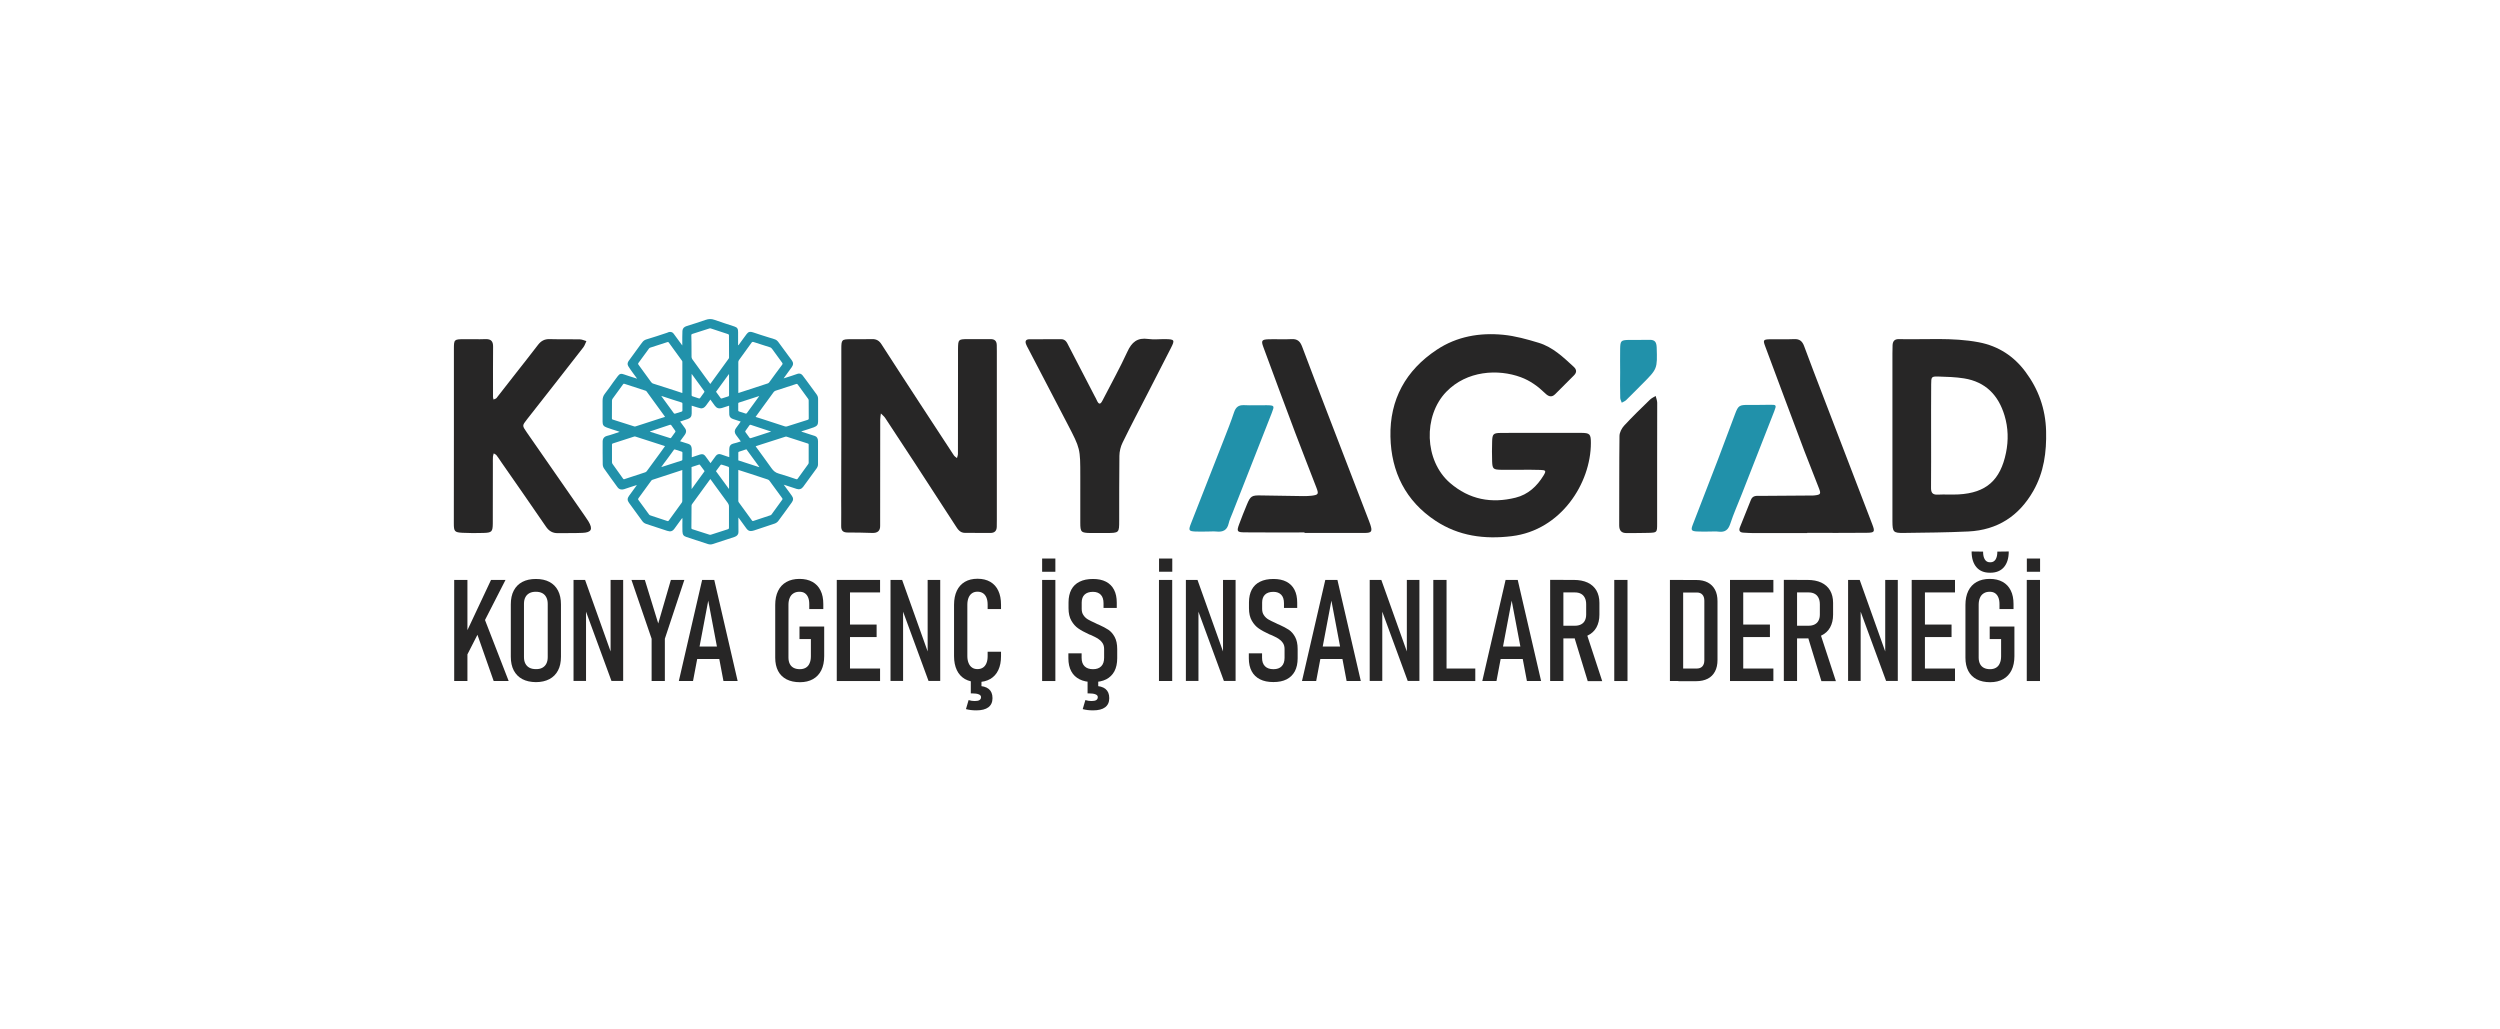 <?xml version="1.0" encoding="utf-8"?>
<!-- Generator: Adobe Illustrator 27.7.0, SVG Export Plug-In . SVG Version: 6.00 Build 0)  -->
<svg version="1.1" id="Layer_1" xmlns="http://www.w3.org/2000/svg" xmlns:xlink="http://www.w3.org/1999/xlink" x="0px" y="0px"
	 viewBox="0 0 340 140" style="enable-background:new 0 0 340 140;" xml:space="preserve">
<style type="text/css">
	.st0{fill:#272626;}
	.st1{fill:#2191AA;}
</style>
<g>
	<path class="st0" d="M206.74,63.89c-0.87,0-1.74,0.01-2.61,0c-1.04-0.02-1.16-0.12-1.2-1.12c-0.03-0.91-0.03-1.82,0-2.73
		c0.03-1.01,0.16-1.15,1.16-1.16c1.66-0.02,3.31-0.01,4.97-0.01c1.99,0,3.97-0.01,5.96,0c1.2,0.01,1.34,0.15,1.34,1.38
		c0,5.45-4.05,11.86-10.77,12.67c-3.7,0.45-7.2-0.01-10.35-2.09c-4.08-2.69-6.04-6.66-6.14-11.44c-0.11-5.05,2.08-9.03,6.31-11.83
		c2.73-1.81,5.83-2.34,9.03-2.03c1.63,0.16,3.24,0.61,4.82,1.09c1.91,0.58,3.34,1.95,4.77,3.27c0.42,0.39,0.42,0.77,0.02,1.17
		c-0.85,0.85-1.7,1.69-2.54,2.54c-0.52,0.53-0.97,0.28-1.39-0.13c-0.96-0.93-2.02-1.7-3.29-2.17c-3.09-1.14-7.33-0.91-10.13,1.98
		c-3.18,3.28-3,9.38,0.5,12.4c2.65,2.28,5.64,2.82,8.93,2c1.69-0.42,2.9-1.55,3.79-3.01c0.39-0.64,0.32-0.74-0.45-0.76
		C208.56,63.87,207.65,63.89,206.74,63.89z"/>
	<path class="st0" d="M114.42,59.26c0-3.93,0-7.86,0-11.79c0-1.29,0.05-1.33,1.32-1.34c0.95-0.01,1.9,0.02,2.85-0.01
		c0.61-0.02,0.99,0.22,1.31,0.73c1.72,2.68,3.46,5.34,5.2,8.01c1.54,2.36,3.07,4.71,4.62,7.06c0.1,0.15,0.28,0.26,0.43,0.38
		c0.04-0.19,0.13-0.37,0.13-0.56c0.01-4.47,0.01-8.94,0.01-13.41c0-0.29,0-0.58,0-0.87c0.02-1.3,0.04-1.33,1.32-1.34
		c1.03-0.01,2.07,0.01,3.1,0c0.57-0.01,0.84,0.26,0.85,0.82c0,0.29,0.01,0.58,0.01,0.87c0,7.61,0,15.23,0,22.84
		c0,0.33-0.01,0.66-0.01,0.99c-0.01,0.55-0.29,0.84-0.85,0.84c-1.16,0-2.32-0.01-3.47-0.01c-0.69,0-0.99-0.5-1.31-1
		c-1.84-2.85-3.69-5.69-5.54-8.53c-1.33-2.04-2.67-4.08-4.02-6.12c-0.15-0.22-0.38-0.39-0.57-0.59c-0.03,0.28-0.09,0.55-0.09,0.83
		c-0.01,4.51-0.01,9.02-0.01,13.53c0,0.29-0.01,0.58,0,0.87c0.03,0.75-0.36,1.04-1.07,1.02c-1.12-0.03-2.23-0.07-3.35-0.06
		c-0.64,0-0.89-0.26-0.88-0.89c0.02-1.2,0-2.4,0-3.6C114.42,65.05,114.42,62.16,114.42,59.26z"/>
	<path class="st0" d="M257.37,59.25c0-3.72,0-7.45,0-11.17c0-0.37,0.01-0.74,0.02-1.12c0.02-0.53,0.25-0.85,0.84-0.84
		c3.63,0.09,7.27-0.26,10.89,0.43c2.67,0.51,4.77,1.9,6.34,4.01c1.77,2.37,2.73,5.04,2.81,8.06c0.07,2.87-0.29,5.59-1.73,8.13
		c-1.96,3.44-4.88,5.33-8.83,5.53c-2.93,0.14-5.87,0.16-8.8,0.2c-1.42,0.02-1.53-0.12-1.54-1.58
		C257.36,67.03,257.37,63.14,257.37,59.25z M262.63,59.23c0,2.36,0.01,4.72-0.01,7.07c-0.01,0.66,0.16,1,0.9,0.97
		c0.95-0.05,1.9,0.02,2.85-0.03c3.76-0.21,5.69-1.94,6.45-5.68c0.34-1.66,0.3-3.39-0.2-5.04c-0.83-2.77-2.58-4.59-5.51-5.06
		c-1.14-0.18-2.3-0.22-3.45-0.25c-0.99-0.03-1.02,0.03-1.02,1.07C262.62,54.6,262.63,56.92,262.63,59.23z"/>
	<path class="st0" d="M61.73,59.26c0-3.93-0.01-7.86,0-11.8c0-1.29,0.04-1.32,1.33-1.33c0.99-0.01,1.99,0.03,2.98-0.01
		c0.76-0.02,1.03,0.31,1.02,1.04c-0.02,1.99-0.01,3.97-0.01,5.96c0,0.29-0.01,0.58,0,0.87c0,0.12,0.05,0.24,0.07,0.35
		c0.13-0.07,0.31-0.1,0.4-0.2c0.87-1.1,1.73-2.22,2.6-3.33c1.02-1.3,2.05-2.6,3.05-3.91c0.41-0.53,0.88-0.8,1.58-0.78
		c1.36,0.04,2.73,0,4.1,0.03c0.3,0.01,0.6,0.15,0.9,0.24c-0.14,0.28-0.23,0.61-0.42,0.85c-2.54,3.27-5.09,6.52-7.65,9.78
		c-0.67,0.86-0.68,0.85-0.06,1.75c2.64,3.81,5.28,7.61,7.93,11.42c0.17,0.24,0.33,0.47,0.48,0.72c0.63,1.05,0.41,1.51-0.8,1.56
		c-1.12,0.05-2.23,0.02-3.35,0.04c-0.72,0.01-1.22-0.28-1.64-0.9c-2-2.94-4.05-5.85-6.08-8.78c-0.21-0.31-0.41-0.63-0.64-0.92
		c-0.09-0.11-0.25-0.17-0.37-0.25c-0.04,0.15-0.1,0.3-0.11,0.45c-0.02,0.33-0.01,0.66-0.01,0.99c0,2.69,0,5.38-0.01,8.07
		c-0.01,1.15-0.13,1.28-1.28,1.31c-0.95,0.03-1.91,0.03-2.85-0.02c-1.07-0.06-1.17-0.18-1.17-1.29
		C61.72,67.2,61.73,63.23,61.73,59.26z"/>
	<path class="st0" d="M146.92,66.5c0-0.58,0-1.16,0-1.74c0-3.75,0-3.75-1.72-7.06c-1.8-3.45-3.59-6.9-5.39-10.34
		c-0.1-0.18-0.2-0.36-0.27-0.56c-0.16-0.42,0-0.65,0.44-0.66c1.45-0.01,2.9-0.01,4.34-0.01c0.63,0,0.8,0.5,1.03,0.94
		c1.18,2.27,2.36,4.55,3.54,6.83c0.1,0.18,0.2,0.36,0.28,0.55c0.25,0.55,0.47,0.62,0.77,0.02c1.13-2.21,2.35-4.38,3.38-6.63
		c0.6-1.31,1.36-1.95,2.83-1.74c0.77,0.11,1.57,0.01,2.36,0.02c1.22,0.02,1.29,0.12,0.75,1.18c-1.03,2.03-2.07,4.05-3.11,6.07
		c-1.17,2.28-2.37,4.55-3.49,6.85c-0.26,0.53-0.41,1.17-0.42,1.76c-0.04,2.94-0.02,5.88-0.03,8.81c0,1.69,0,1.69-1.75,1.7
		c-0.7,0-1.41,0.01-2.11,0c-1.33-0.02-1.43-0.11-1.43-1.41C146.91,69.56,146.92,68.03,146.92,66.5z"/>
	<path class="st0" d="M245.78,72.5c-2.44,0-4.89,0-7.33,0c-0.45,0-0.91-0.04-1.36-0.06c-0.53-0.03-0.63-0.32-0.45-0.76
		c0.49-1.23,0.99-2.46,1.48-3.69c0.26-0.66,0.82-0.55,1.37-0.55c2.32-0.01,4.63-0.03,6.95-0.05c0.12,0,0.25,0,0.37-0.02
		c0.78-0.09,0.86-0.2,0.58-0.93c-0.65-1.7-1.34-3.39-1.99-5.09c-1.79-4.76-3.58-9.53-5.35-14.3c-0.3-0.81-0.23-0.89,0.7-0.91
		c1.08-0.02,2.16,0.03,3.23-0.02c0.75-0.04,1.13,0.27,1.38,0.95c0.85,2.29,1.72,4.57,2.6,6.85c2.22,5.8,4.45,11.59,6.67,17.39
		c0.39,1.02,0.33,1.14-0.78,1.15c-2.69,0.03-5.38,0.01-8.07,0.01C245.78,72.47,245.78,72.49,245.78,72.5z"/>
	<path class="st0" d="M177.42,72.41c-2.73,0-5.46,0.02-8.19-0.01c-1-0.01-1.06-0.15-0.7-1.12c0.33-0.89,0.68-1.78,1.05-2.66
		c0.49-1.18,0.66-1.27,1.96-1.24c1.9,0.04,3.81,0.06,5.71,0.09c0.37,0,0.75-0.01,1.11-0.05c0.94-0.12,1.01-0.22,0.68-1.08
		c-0.94-2.47-1.93-4.93-2.86-7.41c-1.47-3.91-2.93-7.83-4.37-11.75c-0.32-0.86-0.2-1.01,0.73-1.04c1.03-0.03,2.07,0.04,3.1-0.02
		c0.81-0.05,1.18,0.31,1.45,1.02c1.1,2.95,2.24,5.88,3.36,8.81c1.92,4.98,3.84,9.96,5.75,14.94c0.06,0.15,0.12,0.31,0.17,0.47
		c0.3,0.92,0.17,1.12-0.77,1.12c-2.73,0-5.46,0-8.19,0C177.42,72.46,177.42,72.43,177.42,72.41z"/>
	<path class="st1" d="M232.53,72.29c-0.58,0-1.16,0.03-1.74-0.01c-0.77-0.04-0.86-0.19-0.57-0.93c1.14-2.97,2.3-5.93,3.44-8.9
		c0.78-2.04,1.54-4.1,2.31-6.15c0.43-1.15,0.59-1.24,1.83-1.23c0.99,0.01,1.98-0.01,2.97-0.02c0.81-0.01,0.85,0.04,0.54,0.85
		c-1.47,3.77-2.95,7.54-4.43,11.31c-0.53,1.35-1.12,2.67-1.57,4.04c-0.27,0.81-0.7,1.15-1.54,1.06
		C233.37,72.25,232.95,72.29,232.53,72.29z"/>
	<path class="st1" d="M164.21,72.29c-0.54,0-1.08,0.02-1.61,0c-0.93-0.04-0.99-0.16-0.64-1.06c1.5-3.81,2.99-7.62,4.48-11.43
		c0.48-1.23,0.97-2.46,1.39-3.72c0.23-0.69,0.6-1.01,1.35-0.98c1.03,0.05,2.07,0,3.1,0.01c1.05,0.02,1.07,0.06,0.68,1.06
		c-1.79,4.54-3.57,9.08-5.35,13.62c-0.18,0.46-0.4,0.92-0.51,1.4c-0.21,0.91-0.77,1.19-1.64,1.1
		C165.04,72.25,164.62,72.29,164.21,72.29z"/>
	<path class="st0" d="M225.37,63.06c0,2.73,0.01,5.46,0,8.19c0,1.17-0.02,1.18-1.15,1.22c-0.99,0.03-1.98,0.02-2.98,0.03
		c-0.72,0.01-1.03-0.33-1.03-1.06c0.02-4.05-0.01-8.11,0.04-12.16c0.01-0.47,0.3-1.03,0.63-1.39c1.12-1.21,2.31-2.37,3.5-3.52
		c0.22-0.22,0.52-0.35,0.79-0.52c0.07,0.3,0.2,0.6,0.21,0.91C225.38,57.51,225.38,60.29,225.37,63.06
		C225.38,63.06,225.37,63.06,225.37,63.06z"/>
	<path class="st1" d="M220.34,50.64c0-1.07-0.02-2.15,0-3.22c0.02-1.06,0.12-1.16,1.12-1.19c0.95-0.02,1.9,0.02,2.85-0.01
		c0.77-0.03,0.97,0.32,1,1.04c0.09,2.89,0.11,2.89-1.96,4.96c-0.73,0.73-1.45,1.47-2.19,2.19c-0.16,0.16-0.4,0.24-0.6,0.36
		c-0.07-0.22-0.21-0.44-0.21-0.66C220.32,52.95,220.33,51.79,220.34,50.64C220.33,50.64,220.34,50.64,220.34,50.64z"/>
	<path class="st0" d="M61.77,78.87h1.8v13.75h-1.8V78.87z M63.18,86.53l3.6-7.66h1.97l-5.72,11.18L63.18,86.53z M64.56,85.27
		l1.22-1.41l3.4,8.76h-2.04L64.56,85.27z"/>
	<path class="st0" d="M71.04,92.36c-0.51-0.27-0.9-0.67-1.17-1.18c-0.27-0.52-0.4-1.14-0.4-1.86v-7.13c0-0.73,0.13-1.36,0.4-1.87
		c0.27-0.52,0.66-0.91,1.17-1.18c0.51-0.27,1.13-0.4,1.84-0.4c0.72,0,1.33,0.13,1.84,0.4c0.51,0.27,0.9,0.66,1.17,1.18
		c0.27,0.52,0.4,1.14,0.4,1.87v7.13c0,0.73-0.13,1.35-0.4,1.86c-0.27,0.52-0.66,0.91-1.17,1.18c-0.51,0.27-1.13,0.41-1.84,0.41
		C72.16,92.76,71.55,92.63,71.04,92.36z M73.75,90.82c0.24-0.13,0.43-0.32,0.55-0.56c0.13-0.25,0.19-0.54,0.19-0.89v-7.24
		c0-0.35-0.06-0.64-0.19-0.89S74,80.8,73.75,80.67s-0.53-0.19-0.88-0.19c-0.34,0-0.63,0.06-0.87,0.19s-0.43,0.32-0.55,0.56
		c-0.13,0.25-0.19,0.54-0.19,0.89v7.24c0,0.35,0.06,0.64,0.19,0.89c0.13,0.25,0.31,0.43,0.55,0.56c0.24,0.13,0.53,0.19,0.87,0.19
		C73.22,91.01,73.51,90.95,73.75,90.82z"/>
	<path class="st0" d="M78,78.87h1.57l3.76,10.54l-0.29,0.25V78.87h1.71v13.74h-1.59L79.41,82.4l0.29-0.25v10.46H78V78.87z"/>
	<path class="st0" d="M90.42,86.87v5.75h-1.8v-5.75l-2.74-8h1.82l1.82,5.92l1.72-5.92h1.83L90.42,86.87z"/>
	<path class="st0" d="M95.49,78.87h1.65l3.18,13.75h-1.93l-2.07-10.93l-2.07,10.93h-1.93L95.49,78.87z M94.34,87.93h4.08v1.69h-4.08
		V87.93z"/>
	<path class="st0" d="M112.09,85.22v4.02c0,0.74-0.13,1.38-0.39,1.91c-0.26,0.53-0.64,0.93-1.13,1.21c-0.5,0.28-1.09,0.42-1.78,0.42
		c-0.71,0-1.31-0.13-1.82-0.39c-0.5-0.26-0.89-0.64-1.15-1.14c-0.26-0.5-0.39-1.1-0.39-1.8v-7.18c0-0.74,0.13-1.38,0.39-1.91
		c0.26-0.53,0.63-0.93,1.13-1.21c0.49-0.28,1.09-0.42,1.78-0.42c0.68,0,1.26,0.13,1.75,0.4c0.49,0.27,0.86,0.66,1.11,1.17
		c0.26,0.51,0.38,1.13,0.38,1.85v0.68h-1.91v-0.68c0-0.35-0.05-0.66-0.16-0.91c-0.1-0.25-0.26-0.44-0.45-0.57s-0.44-0.19-0.72-0.19
		c-0.32,0-0.59,0.07-0.81,0.21c-0.23,0.14-0.4,0.34-0.51,0.6c-0.12,0.27-0.18,0.59-0.18,0.96v7.18c0,0.33,0.06,0.62,0.18,0.86
		c0.12,0.24,0.3,0.42,0.53,0.54c0.23,0.12,0.51,0.18,0.84,0.18c0.32,0,0.59-0.07,0.81-0.2s0.4-0.33,0.51-0.6
		c0.12-0.26,0.18-0.58,0.18-0.95v-2.35h-1.55v-1.7H112.09z"/>
	<path class="st0" d="M113.8,78.87h1.8v13.75h-1.8V78.87z M114.73,78.87h4.96v1.7h-4.96V78.87z M114.73,84.94h4.49v1.7h-4.49V84.94z
		 M114.73,90.92h4.96v1.7h-4.96V90.92z"/>
	<path class="st0" d="M121.12,78.87h1.57l3.76,10.54l-0.29,0.25V78.87h1.71v13.74h-1.59l-3.75-10.21l0.29-0.25v10.46h-1.71V78.87z"
		/>
	<path class="st0" d="M131.23,92.35c-0.48-0.28-0.85-0.68-1.1-1.21c-0.25-0.53-0.38-1.16-0.38-1.9v-6.99c0-0.74,0.13-1.38,0.38-1.91
		c0.25-0.53,0.62-0.93,1.09-1.21c0.48-0.28,1.05-0.42,1.73-0.42c0.67,0,1.25,0.14,1.73,0.42c0.48,0.28,0.84,0.68,1.09,1.21
		c0.25,0.53,0.37,1.16,0.37,1.9v0.59h-1.82v-0.59c0-0.37-0.05-0.69-0.16-0.96c-0.11-0.27-0.27-0.47-0.47-0.6
		c-0.21-0.14-0.46-0.21-0.75-0.21c-0.29,0-0.54,0.07-0.74,0.21c-0.21,0.14-0.36,0.34-0.47,0.6c-0.11,0.27-0.17,0.59-0.17,0.96v6.99
		c0,0.37,0.06,0.69,0.17,0.95c0.11,0.27,0.27,0.47,0.47,0.61c0.2,0.14,0.45,0.21,0.74,0.21c0.29,0,0.54-0.07,0.75-0.21
		c0.21-0.14,0.36-0.34,0.47-0.61c0.11-0.26,0.16-0.58,0.16-0.95v-0.59h1.82v0.59c0,0.74-0.12,1.37-0.37,1.9
		c-0.25,0.53-0.61,0.93-1.09,1.21c-0.48,0.28-1.06,0.42-1.73,0.42C132.29,92.76,131.71,92.62,131.23,92.35z M131.37,96.44l0.36-1.23
		c0.28,0.09,0.56,0.13,0.83,0.13c0.29,0,0.51-0.04,0.65-0.13c0.14-0.09,0.21-0.22,0.21-0.4c0-0.17-0.1-0.3-0.31-0.38
		c-0.21-0.09-0.52-0.13-0.93-0.13l0.77-1.02c0.67,0,1.18,0.14,1.52,0.42c0.34,0.28,0.51,0.69,0.51,1.25c0,0.55-0.19,0.96-0.56,1.24
		c-0.37,0.28-0.92,0.42-1.65,0.42C132.24,96.61,131.78,96.55,131.37,96.44z M133.48,92.04v2.28l-1.45-0.02v-2.26H133.48z"/>
	<path class="st0" d="M141.73,75.96h1.8v1.8h-1.8V75.96z M143.53,92.62h-1.8V78.87h1.8V92.62z"/>
	<path class="st0" d="M146.83,92.39c-0.5-0.25-0.88-0.61-1.14-1.1c-0.26-0.48-0.39-1.07-0.39-1.76v-0.68h1.8v0.61
		c0,0.5,0.13,0.88,0.4,1.15s0.65,0.4,1.15,0.4c0.49,0,0.86-0.13,1.12-0.4c0.26-0.26,0.39-0.65,0.39-1.15v-1.2
		c0-0.33-0.08-0.62-0.25-0.85c-0.16-0.23-0.37-0.42-0.61-0.57c-0.25-0.15-0.59-0.32-1.02-0.51c-0.01-0.01-0.03-0.01-0.04-0.01
		c-0.01,0-0.03-0.01-0.04-0.01l-0.13-0.06c-0.58-0.27-1.05-0.52-1.42-0.78c-0.37-0.25-0.68-0.6-0.94-1.05
		c-0.26-0.45-0.39-1.01-0.39-1.7v-0.79c0-0.68,0.13-1.26,0.38-1.74c0.26-0.48,0.63-0.84,1.13-1.08c0.5-0.25,1.1-0.37,1.82-0.37
		c0.69,0,1.28,0.12,1.76,0.37c0.48,0.25,0.85,0.61,1.1,1.1c0.25,0.48,0.37,1.07,0.37,1.75v0.72h-1.8v-0.64
		c0-0.5-0.12-0.89-0.37-1.15c-0.25-0.26-0.6-0.4-1.07-0.4c-0.5,0-0.88,0.13-1.14,0.38c-0.26,0.25-0.39,0.61-0.39,1.08v0.86
		c0,0.35,0.08,0.64,0.25,0.87c0.16,0.24,0.37,0.43,0.61,0.57c0.25,0.14,0.58,0.31,1.01,0.5c0.04,0.02,0.09,0.04,0.12,0.06
		s0.08,0.04,0.12,0.06c0.03,0.01,0.06,0.03,0.1,0.04c0.03,0.02,0.07,0.03,0.1,0.04c0.55,0.25,0.99,0.48,1.32,0.7
		c0.33,0.22,0.62,0.55,0.85,0.97c0.23,0.42,0.35,0.97,0.35,1.65v1.26c0,0.69-0.13,1.28-0.38,1.76c-0.26,0.48-0.63,0.85-1.12,1.1
		c-0.49,0.25-1.09,0.37-1.8,0.37C147.93,92.76,147.32,92.64,146.83,92.39z M147.25,96.44l0.36-1.23c0.28,0.09,0.56,0.13,0.83,0.13
		c0.29,0,0.51-0.04,0.65-0.13c0.14-0.09,0.21-0.22,0.21-0.4c0-0.17-0.1-0.3-0.31-0.38c-0.21-0.09-0.52-0.13-0.93-0.13l0.77-1.02
		c0.67,0,1.18,0.14,1.52,0.42c0.34,0.28,0.51,0.69,0.51,1.25c0,0.55-0.19,0.96-0.56,1.24s-0.92,0.42-1.65,0.42
		C148.12,96.61,147.66,96.55,147.25,96.44z M149.36,92.04v2.28l-1.45-0.02v-2.26H149.36z"/>
	<path class="st0" d="M157.63,75.96h1.8v1.8h-1.8V75.96z M159.42,92.62h-1.8V78.87h1.8V92.62z"/>
	<path class="st0" d="M161.29,78.87h1.57l3.76,10.54l-0.29,0.25V78.87h1.71v13.74h-1.59l-3.75-10.21l0.29-0.25v10.46h-1.71V78.87z"
		/>
	<path class="st0" d="M171.37,92.39c-0.5-0.25-0.88-0.61-1.14-1.1c-0.26-0.48-0.39-1.07-0.39-1.76v-0.68h1.8v0.61
		c0,0.5,0.13,0.88,0.4,1.15s0.65,0.4,1.15,0.4c0.49,0,0.86-0.13,1.12-0.4c0.26-0.26,0.39-0.65,0.39-1.15v-1.2
		c0-0.33-0.08-0.62-0.25-0.85c-0.16-0.23-0.37-0.42-0.61-0.57c-0.25-0.15-0.59-0.32-1.02-0.51c-0.01-0.01-0.03-0.01-0.04-0.01
		c-0.01,0-0.03-0.01-0.04-0.01l-0.13-0.06c-0.58-0.27-1.05-0.52-1.42-0.78c-0.37-0.25-0.68-0.6-0.94-1.05
		c-0.26-0.45-0.39-1.01-0.39-1.7v-0.79c0-0.68,0.13-1.26,0.38-1.74c0.26-0.48,0.63-0.84,1.13-1.08c0.5-0.25,1.1-0.37,1.82-0.37
		c0.69,0,1.28,0.12,1.76,0.37c0.48,0.25,0.85,0.61,1.1,1.1c0.25,0.48,0.37,1.07,0.37,1.75v0.72h-1.8v-0.64
		c0-0.5-0.12-0.89-0.37-1.15c-0.25-0.26-0.6-0.4-1.07-0.4c-0.5,0-0.88,0.13-1.14,0.38c-0.26,0.25-0.39,0.61-0.39,1.08v0.86
		c0,0.35,0.08,0.64,0.25,0.87c0.16,0.24,0.37,0.43,0.61,0.57c0.25,0.14,0.58,0.31,1.01,0.5c0.04,0.02,0.09,0.04,0.12,0.06
		s0.08,0.04,0.12,0.06c0.03,0.01,0.06,0.03,0.1,0.04c0.03,0.02,0.07,0.03,0.1,0.04c0.55,0.25,0.99,0.48,1.32,0.7
		c0.33,0.22,0.62,0.55,0.85,0.97c0.23,0.42,0.35,0.97,0.35,1.65v1.26c0,0.69-0.13,1.28-0.38,1.76c-0.26,0.48-0.63,0.85-1.12,1.1
		c-0.49,0.25-1.09,0.37-1.8,0.37C172.47,92.76,171.86,92.64,171.37,92.39z"/>
	<path class="st0" d="M180.24,78.87h1.65l3.18,13.75h-1.93l-2.07-10.93l-2.07,10.93h-1.93L180.24,78.87z M179.09,87.93h4.08v1.69
		h-4.08V87.93z"/>
	<path class="st0" d="M186.29,78.87h1.57l3.76,10.54l-0.29,0.25V78.87h1.71v13.74h-1.59L187.7,82.4l0.29-0.25v10.46h-1.71V78.87z"/>
	<path class="st0" d="M194.93,78.87h1.8v13.75h-1.8V78.87z M195.89,90.92h4.75v1.7h-4.75V90.92z"/>
	<path class="st0" d="M204.76,78.87h1.65l3.18,13.75h-1.93l-2.07-10.93l-2.07,10.93h-1.93L204.76,78.87z M203.62,87.93h4.08v1.69
		h-4.08V87.93z"/>
	<path class="st0" d="M210.82,78.86h1.8v13.76h-1.8V78.86z M211.66,85.1h2.53c0.32,0,0.6-0.06,0.83-0.18
		c0.23-0.12,0.41-0.29,0.52-0.52c0.12-0.23,0.18-0.5,0.18-0.82v-1.4c0-0.34-0.06-0.63-0.18-0.87c-0.12-0.24-0.29-0.43-0.52-0.55
		c-0.23-0.13-0.51-0.19-0.83-0.19h-2.53v-1.7h2.37c0.73,0,1.36,0.12,1.88,0.36c0.52,0.24,0.92,0.6,1.2,1.07
		c0.27,0.47,0.41,1.03,0.41,1.69v1.61c0,0.67-0.14,1.25-0.41,1.74c-0.27,0.48-0.67,0.85-1.2,1.1c-0.52,0.25-1.15,0.38-1.88,0.38
		h-2.37V85.1z M214.02,86.38l1.69-0.43l2.19,6.68h-1.97L214.02,86.38z"/>
	<path class="st0" d="M221.34,92.62h-1.8V78.87h1.8V92.62z"/>
	<path class="st0" d="M227.11,78.87h1.8v13.75h-1.8V78.87z M228.25,90.92h2.51c0.33,0,0.58-0.1,0.76-0.29
		c0.18-0.2,0.27-0.47,0.27-0.83V81.7c0-0.36-0.09-0.64-0.27-0.83c-0.18-0.2-0.43-0.29-0.76-0.29h-2.51v-1.7h2.45
		c0.61,0,1.13,0.11,1.56,0.34s0.75,0.55,0.98,0.98s0.34,0.95,0.34,1.56v8c0,0.61-0.11,1.12-0.34,1.56
		c-0.23,0.43-0.55,0.76-0.98,0.98c-0.43,0.22-0.95,0.34-1.56,0.34h-2.44V90.92z"/>
	<path class="st0" d="M235.28,78.87h1.8v13.75h-1.8V78.87z M236.22,78.87h4.96v1.7h-4.96V78.87z M236.22,84.94h4.49v1.7h-4.49V84.94
		z M236.22,90.92h4.96v1.7h-4.96V90.92z"/>
	<path class="st0" d="M242.6,78.86h1.8v13.76h-1.8V78.86z M243.44,85.1h2.53c0.32,0,0.6-0.06,0.83-0.18
		c0.23-0.12,0.41-0.29,0.52-0.52c0.12-0.23,0.18-0.5,0.18-0.82v-1.4c0-0.34-0.06-0.63-0.18-0.87c-0.12-0.24-0.29-0.43-0.52-0.55
		c-0.23-0.13-0.51-0.19-0.83-0.19h-2.53v-1.7h2.37c0.73,0,1.36,0.12,1.88,0.36c0.52,0.24,0.92,0.6,1.2,1.07
		c0.27,0.47,0.41,1.03,0.41,1.69v1.61c0,0.67-0.14,1.25-0.41,1.74c-0.27,0.48-0.67,0.85-1.2,1.1c-0.52,0.25-1.15,0.38-1.88,0.38
		h-2.37V85.1z M245.8,86.38l1.69-0.43l2.19,6.68h-1.97L245.8,86.38z"/>
	<path class="st0" d="M251.35,78.87h1.57l3.76,10.54l-0.29,0.25V78.87h1.71v13.74h-1.59l-3.75-10.21l0.29-0.25v10.46h-1.71V78.87z"
		/>
	<path class="st0" d="M259.99,78.87h1.8v13.75h-1.8V78.87z M260.92,78.87h4.96v1.7h-4.96V78.87z M260.92,84.94h4.49v1.7h-4.49V84.94
		z M260.92,90.92h4.96v1.7h-4.96V90.92z"/>
	<path class="st0" d="M273.96,85.22v4.02c0,0.74-0.13,1.38-0.39,1.91c-0.26,0.53-0.64,0.93-1.13,1.21c-0.5,0.28-1.09,0.42-1.78,0.42
		c-0.71,0-1.31-0.13-1.82-0.39c-0.5-0.26-0.89-0.64-1.15-1.14c-0.26-0.5-0.39-1.1-0.39-1.8v-7.18c0-0.74,0.13-1.38,0.39-1.91
		c0.26-0.53,0.63-0.93,1.13-1.21c0.49-0.28,1.09-0.42,1.78-0.42c0.68,0,1.26,0.13,1.75,0.4c0.49,0.27,0.86,0.66,1.11,1.17
		c0.26,0.51,0.38,1.13,0.38,1.85v0.68h-1.91v-0.68c0-0.35-0.05-0.66-0.16-0.91c-0.1-0.25-0.26-0.44-0.45-0.57
		c-0.2-0.13-0.44-0.19-0.72-0.19c-0.32,0-0.59,0.07-0.81,0.21c-0.23,0.14-0.4,0.34-0.51,0.6c-0.12,0.27-0.18,0.59-0.18,0.96v7.18
		c0,0.33,0.06,0.62,0.18,0.86c0.12,0.24,0.3,0.42,0.53,0.54c0.23,0.12,0.51,0.18,0.84,0.18c0.32,0,0.59-0.07,0.81-0.2
		s0.4-0.33,0.51-0.6c0.12-0.26,0.18-0.58,0.18-0.95v-2.35h-1.55v-1.7H273.96z M273.19,75c0,0.91-0.22,1.62-0.65,2.13
		c-0.43,0.5-1.05,0.76-1.84,0.76h-0.08c-0.79,0-1.4-0.25-1.83-0.76c-0.43-0.51-0.65-1.21-0.65-2.13l1.56,0.02
		c0,0.46,0.08,0.82,0.24,1.07c0.16,0.26,0.39,0.38,0.69,0.38h0.08c0.3,0,0.52-0.13,0.69-0.38c0.16-0.26,0.24-0.61,0.24-1.07
		L273.19,75z"/>
	<path class="st0" d="M275.65,75.96h1.8v1.8h-1.8V75.96z M277.44,92.62h-1.8V78.87h1.8V92.62z"/>
	<path class="st1" d="M100.44,46.94c0.22-0.3,0.44-0.61,0.66-0.91c0.15-0.2,0.3-0.41,0.45-0.61c0.23-0.3,0.46-0.35,0.83-0.23
		c0.76,0.26,1.53,0.5,2.3,0.74c0.26,0.08,0.53,0.14,0.78,0.25c0.14,0.06,0.27,0.17,0.36,0.29c0.47,0.63,0.93,1.26,1.39,1.89
		c0.15,0.21,0.31,0.42,0.46,0.62c0.24,0.33,0.25,0.61,0.01,0.95c-0.33,0.46-0.67,0.92-1,1.38c-0.03,0.04-0.06,0.08-0.1,0.15
		c0.4-0.13,0.76-0.24,1.12-0.36c0.25-0.08,0.51-0.17,0.76-0.26c0.26-0.09,0.51-0.02,0.69,0.21c0.18,0.22,0.34,0.45,0.51,0.68
		c0.46,0.63,0.92,1.26,1.38,1.88c0.15,0.2,0.22,0.4,0.22,0.64c0,1.02,0,2.04,0,3.07c0,0.44-0.14,0.62-0.57,0.79
		c-0.5,0.18-1.02,0.34-1.53,0.5c-0.06,0.02-0.11,0.04-0.2,0.08c0.42,0.14,0.81,0.27,1.2,0.39c0.22,0.07,0.44,0.13,0.66,0.21
		c0.27,0.09,0.43,0.33,0.43,0.7c0.01,1.05,0,2.11,0,3.16c0,0.2-0.07,0.38-0.19,0.55c-0.61,0.84-1.22,1.68-1.83,2.51
		c-0.22,0.3-0.53,0.4-0.89,0.28c-0.53-0.17-1.06-0.35-1.58-0.52c-0.05-0.02-0.1-0.03-0.17-0.05c0.29,0.4,0.56,0.76,0.83,1.13
		c0.09,0.12,0.18,0.24,0.26,0.36c0.23,0.32,0.24,0.59,0.01,0.91c-0.61,0.85-1.22,1.7-1.85,2.54c-0.12,0.16-0.32,0.29-0.5,0.35
		c-0.92,0.32-1.86,0.62-2.79,0.93c-0.14,0.05-0.29,0.07-0.44,0.08c-0.27,0.01-0.45-0.15-0.6-0.35c-0.36-0.49-0.71-0.98-1.08-1.49
		c-0.01,0.07-0.01,0.12-0.01,0.16c0,0.61,0,1.22,0.01,1.83c0,0.3-0.18,0.53-0.53,0.65c-1,0.33-2,0.65-3,0.98
		c-0.21,0.07-0.42,0.05-0.62-0.01c-0.98-0.32-1.95-0.63-2.93-0.96c-0.39-0.13-0.52-0.31-0.54-0.77c-0.02-0.55,0-1.1,0-1.65
		c0-0.05,0-0.1-0.03-0.16c-0.07,0.09-0.14,0.18-0.21,0.28c-0.27,0.38-0.54,0.75-0.82,1.13c-0.28,0.4-0.55,0.48-1.02,0.33
		c-0.95-0.31-1.9-0.63-2.85-0.94c-0.21-0.07-0.38-0.19-0.51-0.36c-0.61-0.83-1.22-1.67-1.82-2.5c-0.25-0.34-0.25-0.62,0-0.96
		c0.33-0.45,0.66-0.91,0.99-1.36c0.02-0.03,0.04-0.06,0.07-0.11c-0.35,0.11-0.67,0.22-0.99,0.32c-0.25,0.08-0.5,0.16-0.75,0.25
		c-0.35,0.11-0.67,0.03-0.89-0.27c-0.62-0.85-1.24-1.7-1.84-2.56c-0.11-0.16-0.17-0.38-0.17-0.58c-0.02-1.02-0.01-2.04-0.01-3.07
		c0-0.4,0.21-0.67,0.59-0.77c0.57-0.14,1.13-0.36,1.72-0.55c-0.11-0.04-0.19-0.07-0.27-0.1c-0.5-0.16-1-0.31-1.48-0.49
		c-0.41-0.15-0.57-0.32-0.57-0.77c0.01-0.96,0.01-1.91,0-2.87c0-0.37,0.08-0.67,0.32-0.97c0.4-0.5,0.76-1.03,1.13-1.55
		c0.2-0.28,0.4-0.55,0.61-0.82c0.25-0.34,0.47-0.39,0.86-0.24c0.19,0.07,0.39,0.13,0.59,0.2c0.38,0.12,0.76,0.25,1.19,0.38
		c-0.22-0.3-0.42-0.56-0.61-0.83c-0.21-0.29-0.42-0.58-0.6-0.88c-0.14-0.24-0.1-0.49,0.06-0.71c0.54-0.75,1.09-1.49,1.63-2.24
		c0.06-0.09,0.14-0.17,0.2-0.26c0.15-0.22,0.33-0.35,0.6-0.43c0.94-0.28,1.87-0.59,2.8-0.9c0.09-0.03,0.17-0.08,0.26-0.1
		c0.25-0.04,0.46,0.01,0.62,0.22c0.36,0.48,0.72,0.97,1.07,1.46c0.03,0.04,0.06,0.08,0.11,0.15c0-0.39,0-0.75,0-1.11
		c0-0.29,0-0.59,0.02-0.88c0.03-0.36,0.24-0.54,0.58-0.65c0.86-0.27,1.73-0.54,2.58-0.84c0.4-0.14,0.77-0.16,1.18-0.01
		c0.9,0.33,1.82,0.6,2.73,0.91c0.4,0.13,0.51,0.33,0.5,0.76c-0.01,0.59,0,1.18,0,1.78C100.41,46.93,100.42,46.94,100.44,46.94z
		 M100.75,60.03c-0.23-0.32-0.45-0.6-0.66-0.89c-0.22-0.31-0.22-0.61,0-0.91c0.18-0.24,0.35-0.48,0.53-0.73
		c0.04-0.05,0.07-0.11,0.11-0.17c-0.36-0.12-0.69-0.23-1.03-0.34c-0.29-0.1-0.5-0.27-0.52-0.6c-0.02-0.34-0.02-0.68-0.02-1.02
		c0-0.06,0-0.12,0-0.2c-0.35,0.11-0.67,0.21-0.99,0.32c-0.39,0.12-0.71,0.02-0.95-0.31c-0.2-0.27-0.4-0.55-0.61-0.84
		c-0.2,0.28-0.4,0.56-0.6,0.82c-0.19,0.25-0.42,0.43-0.76,0.36c-0.12-0.02-0.23-0.05-0.34-0.09c-0.28-0.08-0.55-0.17-0.84-0.26
		c0,0.37,0,0.71,0,1.05c0,0.41-0.16,0.64-0.54,0.77c-0.23,0.08-0.47,0.16-0.7,0.23c-0.1,0.03-0.21,0.07-0.33,0.11
		c0.06,0.09,0.11,0.16,0.16,0.22c0.17,0.23,0.34,0.47,0.51,0.7c0.15,0.21,0.18,0.44,0.08,0.67c-0.05,0.11-0.11,0.21-0.18,0.3
		c-0.19,0.26-0.38,0.51-0.58,0.79c0.37,0.12,0.72,0.24,1.08,0.34c0.23,0.07,0.4,0.2,0.46,0.43c0.03,0.11,0.05,0.22,0.05,0.33
		c0.01,0.35,0,0.7,0,1.08c0.37-0.12,0.71-0.25,1.07-0.36c0.11-0.03,0.22-0.06,0.33-0.06c0.26,0,0.4,0.19,0.53,0.37
		c0.2,0.28,0.41,0.56,0.62,0.85c0.04-0.06,0.07-0.1,0.1-0.14c0.21-0.29,0.41-0.58,0.63-0.86c0.18-0.23,0.44-0.29,0.71-0.19
		c0.26,0.09,0.53,0.18,0.79,0.27c0.1,0.03,0.2,0.06,0.32,0.1c0-0.38,0-0.74,0-1.1c0-0.4,0.2-0.65,0.51-0.73
		C100.02,60.27,100.37,60.15,100.75,60.03z M96.61,65.15c-0.02,0.03-0.04,0.05-0.06,0.07c-0.81,1.11-1.62,2.23-2.43,3.34
		c-0.04,0.06-0.07,0.14-0.07,0.21c-0.01,1.01-0.01,2.02-0.02,3.03c0,0.09,0.02,0.14,0.12,0.17c0.78,0.25,1.56,0.5,2.34,0.75
		c0.07,0.02,0.15,0.02,0.22-0.01c0.76-0.24,1.51-0.49,2.27-0.73c0.13-0.04,0.16-0.1,0.16-0.23c0-0.95-0.01-1.91,0-2.86
		c0-0.18-0.05-0.32-0.15-0.47c-0.56-0.76-1.12-1.53-1.68-2.3C97.09,65.81,96.85,65.49,96.61,65.15z M100.41,53.44
		c0.03,0,0.05,0,0.07-0.01c1.32-0.43,2.64-0.85,3.95-1.29c0.07-0.02,0.13-0.08,0.18-0.14c0.59-0.8,1.16-1.6,1.76-2.39
		c0.09-0.13,0.07-0.19-0.01-0.3c-0.45-0.61-0.9-1.22-1.34-1.84c-0.08-0.11-0.17-0.2-0.31-0.24c-0.74-0.23-1.47-0.46-2.21-0.71
		c-0.14-0.05-0.22-0.02-0.3,0.1c-0.57,0.79-1.14,1.58-1.71,2.37c-0.05,0.07-0.08,0.17-0.08,0.25c0,1.34,0,2.67,0,4.01
		C100.41,53.33,100.41,53.38,100.41,53.44z M90.44,56.7c-0.02-0.04-0.03-0.06-0.04-0.08c-0.82-1.13-1.64-2.25-2.46-3.38
		c-0.03-0.04-0.08-0.08-0.13-0.1c-0.96-0.32-1.92-0.63-2.88-0.94c-0.09-0.03-0.14-0.02-0.19,0.06c-0.47,0.66-0.95,1.31-1.43,1.97
		c-0.05,0.07-0.08,0.17-0.08,0.25c-0.01,0.8,0,1.6-0.01,2.4c0,0.12,0.03,0.16,0.14,0.19c0.96,0.3,1.92,0.61,2.89,0.92
		c0.05,0.02,0.12,0.02,0.18,0c0.38-0.12,0.77-0.24,1.15-0.37c0.7-0.23,1.39-0.45,2.09-0.68C89.92,56.87,90.17,56.79,90.44,56.7z
		 M92.8,63.93c-0.05,0.01-0.07,0.01-0.09,0.02c-1.32,0.43-2.64,0.86-3.97,1.3c-0.06,0.02-0.13,0.07-0.17,0.12
		c-0.58,0.79-1.16,1.59-1.74,2.39c-0.06,0.09-0.07,0.14,0,0.24c0.48,0.65,0.96,1.32,1.44,1.97c0.04,0.06,0.12,0.11,0.2,0.13
		c0.76,0.25,1.53,0.5,2.29,0.76c0.09,0.03,0.13,0.01,0.19-0.06c0.59-0.82,1.18-1.63,1.77-2.44c0.05-0.06,0.07-0.16,0.07-0.24
		c0-1.34,0-2.68,0-4.03C92.8,64.03,92.8,63.99,92.8,63.93z M92.79,53.45c0.01-0.04,0.01-0.07,0.01-0.09c0-1.39,0-2.78,0-4.16
		c0-0.05-0.02-0.1-0.05-0.14c-0.6-0.83-1.2-1.65-1.8-2.48c-0.05-0.06-0.09-0.08-0.17-0.06c-0.78,0.26-1.57,0.51-2.35,0.76
		c-0.06,0.02-0.12,0.06-0.16,0.11c-0.49,0.66-0.97,1.32-1.45,1.98c-0.06,0.08-0.05,0.13,0,0.21c0.57,0.78,1.14,1.56,1.7,2.34
		c0.09,0.13,0.19,0.22,0.34,0.26c0.97,0.31,1.93,0.62,2.9,0.93C92.11,53.23,92.44,53.34,92.79,53.45z M102.76,56.7
		c0.34,0.11,0.66,0.2,0.98,0.31c1,0.33,2.01,0.66,3.01,0.98c0.09,0.03,0.19,0.03,0.28,0c0.94-0.29,1.87-0.6,2.81-0.89
		c0.1-0.03,0.15-0.07,0.15-0.19c-0.01-0.82,0-1.64-0.01-2.46c0-0.07-0.03-0.16-0.08-0.22c-0.47-0.65-0.94-1.29-1.41-1.94
		c-0.06-0.08-0.11-0.1-0.2-0.07c-0.94,0.31-1.88,0.61-2.82,0.92c-0.09,0.03-0.19,0.1-0.25,0.18c-0.7,0.95-1.39,1.9-2.08,2.85
		C103.02,56.33,102.9,56.5,102.76,56.7z M100.42,63.91c-0.01,0.03-0.01,0.04-0.01,0.05c0,1.39,0,2.79,0,4.18
		c0,0.06,0.03,0.12,0.06,0.17c0.6,0.83,1.21,1.66,1.81,2.49c0.05,0.06,0.09,0.08,0.17,0.05c0.77-0.26,1.55-0.51,2.32-0.77
		c0.06-0.02,0.12-0.05,0.15-0.1c0.5-0.68,0.99-1.36,1.48-2.04c0.03-0.04,0.02-0.12,0-0.16c-0.58-0.81-1.17-1.61-1.76-2.41
		c-0.05-0.07-0.14-0.13-0.23-0.16c-0.78-0.26-1.56-0.51-2.34-0.77C101.52,64.27,100.97,64.1,100.42,63.91z M90.44,60.68
		c-0.04-0.02-0.05-0.02-0.06-0.03c-1.32-0.43-2.65-0.86-3.97-1.28c-0.06-0.02-0.13-0.01-0.19,0.01c-0.95,0.31-1.9,0.62-2.85,0.92
		c-0.11,0.03-0.14,0.08-0.14,0.19c0,0.79,0,1.58,0,2.37c0,0.08,0.03,0.17,0.08,0.24c0.47,0.67,0.96,1.33,1.43,2
		c0.05,0.07,0.1,0.1,0.19,0.06c0.94-0.31,1.89-0.62,2.83-0.93c0.08-0.03,0.15-0.09,0.2-0.15c0.57-0.78,1.14-1.55,1.71-2.33
		C89.92,61.41,90.18,61.05,90.44,60.68z M96.6,52.22c0.85-1.17,1.68-2.31,2.51-3.46c0.03-0.04,0.04-0.1,0.04-0.14
		c0-1.01,0-2.02-0.01-3.03c0-0.05-0.05-0.12-0.1-0.14c-0.79-0.26-1.58-0.52-2.37-0.78c-0.06-0.02-0.13-0.02-0.19,0
		c-0.78,0.25-1.56,0.5-2.34,0.75c-0.09,0.03-0.12,0.07-0.12,0.17c0.01,0.32,0.02,0.65,0.02,0.97c0,0.66,0,1.32,0.01,1.98
		c0,0.1,0.04,0.22,0.1,0.31c0.55,0.78,1.12,1.55,1.68,2.32C96.09,51.51,96.34,51.85,96.6,52.22z M102.77,60.69
		c0.04,0.06,0.07,0.11,0.1,0.15c0.68,0.94,1.38,1.88,2.05,2.83c0.26,0.37,0.55,0.62,1,0.74c0.8,0.22,1.58,0.5,2.37,0.76
		c0.09,0.03,0.14,0.01,0.19-0.06c0.48-0.66,0.96-1.32,1.43-1.98c0.04-0.05,0.07-0.13,0.07-0.2c0-0.82,0-1.64,0-2.46
		c0-0.09-0.02-0.13-0.11-0.15c-0.96-0.31-1.92-0.62-2.88-0.93c-0.05-0.02-0.12-0.02-0.18,0c-0.29,0.09-0.58,0.18-0.87,0.28
		c-0.76,0.24-1.52,0.49-2.28,0.73C103.38,60.48,103.08,60.58,102.77,60.69z M89.94,63.51c0.01,0.01,0.02,0.01,0.02,0.01
		c0.92-0.3,1.84-0.59,2.76-0.89c0.04-0.01,0.08-0.08,0.08-0.12c0.01-0.31,0-0.63,0.01-0.94c0-0.09-0.03-0.13-0.11-0.15
		c-0.3-0.09-0.6-0.19-0.9-0.29c-0.08-0.03-0.12-0.01-0.16,0.06c-0.31,0.43-0.63,0.86-0.94,1.29C90.44,62.81,90.19,63.16,89.94,63.51
		z M99.15,50.91c-0.01-0.01-0.02-0.01-0.03-0.02c-0.58,0.79-1.16,1.59-1.74,2.39c0.21,0.29,0.42,0.59,0.64,0.88
		c0.02,0.03,0.1,0.04,0.14,0.03c0.29-0.09,0.57-0.18,0.85-0.27c0.11-0.03,0.14-0.08,0.14-0.2c-0.01-0.74,0-1.48,0-2.21
		C99.15,51.31,99.15,51.11,99.15,50.91z M104.88,58.69c-0.15-0.05-0.27-0.09-0.38-0.12c-0.79-0.26-1.57-0.51-2.36-0.78
		c-0.11-0.04-0.17-0.02-0.24,0.08c-0.17,0.25-0.35,0.48-0.52,0.73c-0.03,0.04-0.04,0.11-0.02,0.14c0.18,0.27,0.38,0.52,0.57,0.79
		c0.06,0.08,0.11,0.08,0.2,0.05c0.37-0.12,0.74-0.23,1.1-0.35C103.76,59.06,104.3,58.88,104.88,58.69z M89.96,53.85
		c0.01,0.04,0.01,0.05,0.01,0.06c0.56,0.77,1.11,1.54,1.68,2.3c0.03,0.04,0.11,0.06,0.15,0.05c0.3-0.09,0.6-0.19,0.9-0.28
		c0.09-0.03,0.11-0.07,0.11-0.16c0-0.31,0-0.62,0-0.93c0-0.09-0.02-0.12-0.11-0.15c-0.4-0.12-0.79-0.25-1.19-0.38
		C90.99,54.18,90.49,54.02,89.96,53.85z M103.24,63.53c0.01-0.01,0.01-0.02,0.02-0.03c-0.58-0.8-1.16-1.6-1.75-2.4
		c-0.35,0.12-0.69,0.22-1.03,0.34c-0.03,0.01-0.07,0.07-0.07,0.11c-0.01,0.35,0,0.7,0,1.06C101.35,62.91,102.3,63.22,103.24,63.53z
		 M88.39,58.68c0,0.01,0,0.02,0,0.03c0.92,0.3,1.84,0.59,2.77,0.88c0.03,0.01,0.09-0.03,0.12-0.06c0.2-0.26,0.39-0.52,0.57-0.79
		c0.02-0.03,0.01-0.12-0.02-0.16c-0.17-0.25-0.35-0.48-0.52-0.73c-0.06-0.09-0.12-0.1-0.22-0.07c-0.41,0.14-0.82,0.27-1.23,0.41
		C89.37,58.36,88.88,58.52,88.39,58.68z M99.13,66.49c0.01-0.04,0.02-0.06,0.02-0.08c0-0.93,0-1.87,0-2.8c0-0.04-0.05-0.11-0.1-0.13
		c-0.3-0.11-0.61-0.2-0.91-0.29c-0.04-0.01-0.1,0.01-0.13,0.03c-0.22,0.28-0.42,0.57-0.64,0.86C97.96,64.88,98.54,65.68,99.13,66.49
		z M103.25,53.88c-0.02-0.01-0.02-0.01-0.03-0.01c-0.92,0.29-1.83,0.59-2.75,0.89c-0.03,0.01-0.07,0.07-0.07,0.11
		c-0.01,0.32-0.01,0.64,0,0.96c0,0.04,0.04,0.11,0.08,0.12c0.31,0.11,0.62,0.21,0.94,0.3c0.04,0.01,0.11-0.02,0.14-0.05
		C102.13,55.43,102.69,54.66,103.25,53.88z M94.09,50.88c-0.01,0-0.02,0.01-0.03,0.01c0,0.96,0,1.92,0,2.88
		c0,0.04,0.06,0.11,0.1,0.12c0.29,0.1,0.59,0.19,0.88,0.29c0.08,0.03,0.13,0.01,0.18-0.06c0.18-0.25,0.36-0.5,0.54-0.75
		c0.06-0.07,0.06-0.12,0-0.2c-0.3-0.4-0.6-0.81-0.89-1.22C94.61,51.6,94.35,51.24,94.09,50.88z M94.06,66.52
		c0.19-0.26,0.35-0.48,0.51-0.71c0.39-0.54,0.78-1.08,1.17-1.61c0.04-0.05,0.11-0.1,0.04-0.19c-0.2-0.26-0.39-0.53-0.59-0.79
		c-0.02-0.03-0.07-0.05-0.1-0.04c-0.35,0.11-0.69,0.22-1.04,0.34C94.06,64.51,94.06,65.49,94.06,66.52z"/>
</g>
</svg>
